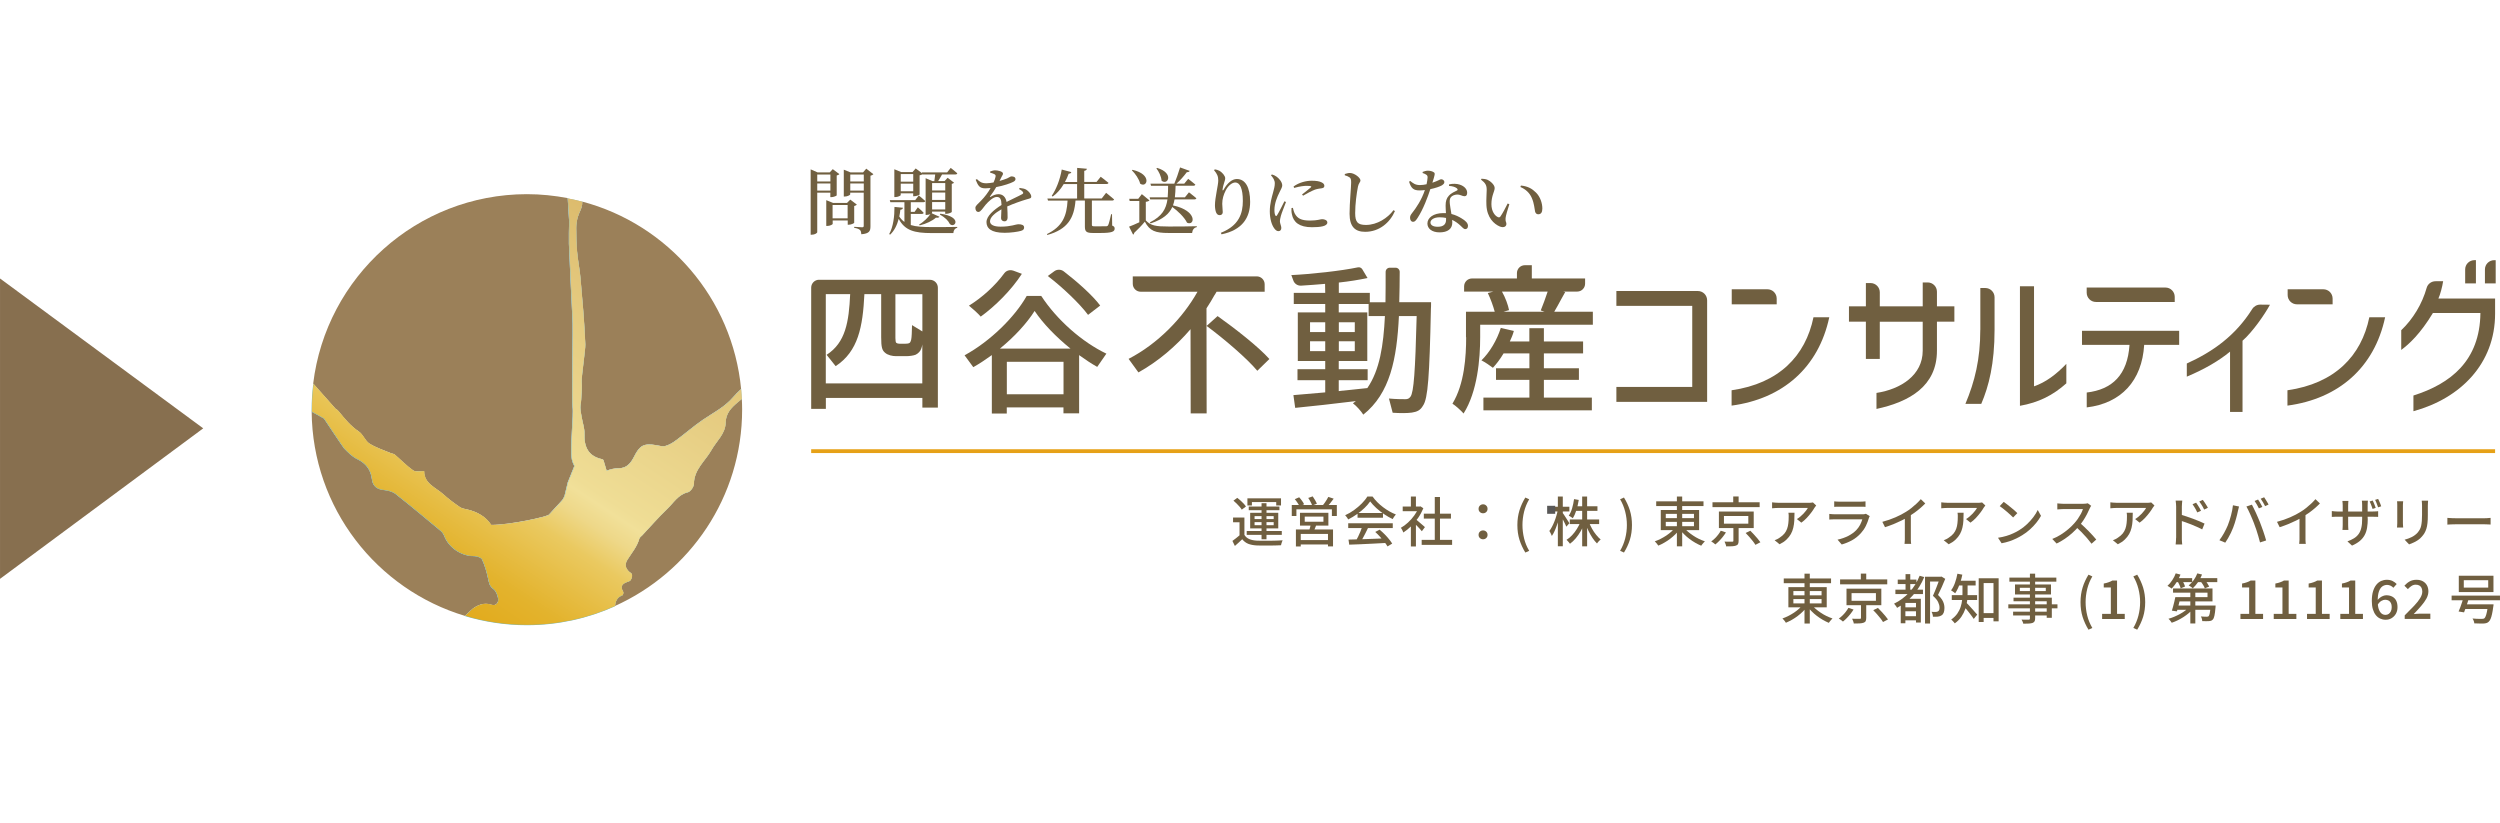 <svg xmlns="http://www.w3.org/2000/svg" xmlns:xlink="http://www.w3.org/1999/xlink" id="b" width="676mm" height="222.6mm" viewBox="0 0 1916.22 631"><defs><style>.h{fill:none;}.i{fill:url(#f);}.j{fill:#e6a117;stroke:#e6a117;stroke-miterlimit:10;stroke-width:2.93px;}.k{fill:#595857;}.l{fill:#9b8059;}.m{fill:#73b9c3;}.n{clip-path:url(#d);}.o{fill:#876f4f;}.p{fill:#705f40;}</style><clipPath id="d"><path id="e" class="h" d="M435.3,152.25c0,1.27,1.13,17.04,1.13,17.4-.09,5.79-.32,11.57-.18,17.36.09,3.53,2.53,55.82,2.67,56.95.68,5.02-.72,63.96.09,68.25.99,5.42-2.17,31.73-.54,39.91.32,1.54,1.08,3.62,1.94,5.11l-5.15,12.84v.14c-.95,3.98-1.72,7.05-2.44,10.08h-.18s.09.09.14.14c-.41.77-.86,1.58-1.27,2.4-.45.86-9.31,10.08-10.58,11.66-1.27,1.58-29.43,7.91-44.25,7.91-4.29-6.46-10.58-9.9-17.95-11.75-2.03-.5-4.29-.72-5.92-1.81-4.38-2.98-8.72-6.15-12.61-9.72-5.92-5.38-15.01-8.18-14.96-17.99-1.04-.05-2.08,0-3.12.09-2.12.14-4.07.23-5.33-.63-5.02-3.57-9.36-8.09-14.06-12.11-.77-.68-2.12-.68-3.12-1.13-5.51-2.35-11.3-4.16-16.32-7.32-3.3-2.12-4.79-7.01-8.05-9.18-6.33-4.25-10.94-9.9-15.55-15.59-.68-.86-1.49-1.49-2.4-1.94h0s-9.09-10.22-17-19.17c-.77,6.51-1.22,13.15-1.22,19.89v1.45c4.2,2.35,8.86,4.93,9.36,5.24,0,0,14.69,22.1,15.46,22.92,2.98,3.07,6.15,6.28,9.94,8.14,6.78,3.3,10.49,8.09,11.39,15.5.68,5.47,3.89,7.73,9.4,8.27,2.98.32,6.37,1.18,8.63,2.94,11.71,9.22,23.14,18.76,34.58,28.3,1.22.99,2.26,2.44,2.8,3.89,3.44,9.13,13.38,15.69,23.01,15.5,2.08,0,5.38,1.18,6.06,2.71,2.12,4.57,3.48,9.58,4.57,14.51.68,3.12.99,5.74,3.98,7.96,1.99,1.45,3.25,4.66,3.71,7.28.54,3.25-1.76,6.01-5.02,4.88-5.61-1.94-10.67.23-14.33,2.89-1.4,1.04-3.57,3.07-6.01,5.61,15.01,4.47,30.92,6.92,47.37,6.92,24.05,0,46.87-5.2,67.44-14.42.41-3.34,1.45-6.78,5.74-8.23.45-.18.95-1.99.63-2.58-3.3-5.65.9-6.92,4.75-8.27,1.54-.54,2.85-4.97,1.36-6.01-4.02-2.76-5.61-6.19-2.85-10.49,3.3-5.2,7.37-9.94,9.09-16.09.27-.99,1.49-1.72,2.26-2.58,6.28-6.74,12.39-13.7,19.03-20.07,4.88-4.66,8.36-11.07,15.91-12.88,1.99-.45,4.61-4.2,4.61-6.46.09-11.07,8.77-17.54,13.52-25.99,3.84-6.83,10.58-12.34,10.8-20.79.14-7.28,4.25-11.48,9.13-15.59,1.08-.9,2.21-1.85,3.3-2.76-.14-2.53-.32-5.02-.54-7.5-2.21,2.08-4.38,4.2-6.33,6.46-6.6,7.64-15.19,11.8-23.1,17.18-7.05,4.84-13.47,10.49-20.34,15.55-2.49,1.85-5.29,3.62-8.23,4.43-2.21.63-4.88-.23-7.32-.63-9.27-1.58-12.48.32-16.59,8.5-2.35,4.7-5.47,9.22-11.84,9.22-3.44,0-6.55.77-9.36,1.94l-2.4-8.05s-.36-.63-.81-.77c-10.62-2.26-14.15-9.22-13.79-19.48.18-4.16-1.4-8.36-2.08-12.57-.41-2.44-.95-4.93-1.04-7.37-.05-2.12.54-4.25.63-6.37.23-4.61.68-9.22.36-13.79-.23-3.48,2.98-24.77,2.8-28.52-.68-17-2.21-33.95-3.71-50.9-.59-6.69-1.99-13.33-2.58-20.02-.54-6.1-.68-12.2-.68-18.35,0-2.76.45-5.56,1.13-8.23.9-3.3,3.03-6.42,3.34-9.72.05-.72.09-1.45.09-2.21-3.66-.95-7.37-1.81-11.12-2.53v.23"></path></clipPath><linearGradient id="f" x1="860.57" y1="-657.96" x2="865.09" y2="-657.96" gradientTransform="translate(-144616.89 111037.83) scale(168.28)" gradientUnits="userSpaceOnUse"><stop offset="0" stop-color="#e1a817"></stop><stop offset=".04" stop-color="#e1a919"></stop><stop offset=".07" stop-color="#e2ac1f"></stop><stop offset=".11" stop-color="#e3b32d"></stop><stop offset=".14" stop-color="#e6bc42"></stop><stop offset=".18" stop-color="#eac960"></stop><stop offset=".21" stop-color="#eed889"></stop><stop offset=".23" stop-color="#f1e099"></stop><stop offset=".24" stop-color="#efdd95"></stop><stop offset=".39" stop-color="#e4c97e"></stop><stop offset=".7" stop-color="#c89840"></stop><stop offset=".99" stop-color="#ad6721"></stop><stop offset="1" stop-color="#ad6721"></stop></linearGradient></defs><g id="c"><path class="o" d="M0,213.45l155.75,114.88L0,443.69v-230.25Z"></path><path class="l" d="M257.07,313.26c.9.45,1.72,1.13,2.4,1.94,4.61,5.7,9.22,11.35,15.55,15.59,3.25,2.21,4.75,7.1,8.05,9.18,5.02,3.16,10.8,4.97,16.32,7.32.99.45,2.35.45,3.12,1.13,4.7,4.02,9,8.59,14.06,12.11,1.85,1.31,5.24.41,8.45.54-.05,9.76,9.04,12.57,14.96,17.99,3.93,3.57,8.23,6.74,12.61,9.72,1.63,1.08,3.93,1.31,5.92,1.81,7.37,1.85,13.65,5.29,17.95,11.75,14.83,0,42.99-6.33,44.25-7.91,1.27-1.58,10.08-10.8,10.58-11.66.45-.81.86-1.58,1.27-2.4,0-.05-.09-.09-.14-.14h.18c.72-3.07,1.49-6.1,2.44-10.13v-.14l5.15-12.84c-.9-1.49-1.63-3.57-1.94-5.11-1.67-8.23,1.54-34.53.54-39.96-.81-4.29.59-63.24-.09-68.25-.14-1.08-2.58-53.43-2.67-56.95-.14-5.79.09-11.57.18-17.36,0-.32-1.08-16.09-1.08-17.4v-.23c-10.13-1.94-20.61-3.03-31.32-3.03-84.39.14-153.91,63.51-163.77,145.23,7.91,8.95,17,19.12,17,19.12h0l.05.05Z"></path><path class="l" d="M442.76,166.44c-.68,2.67-1.13,5.47-1.13,8.23,0,6.1.14,12.25.68,18.31.59,6.69,1.99,13.33,2.58,20.02,1.49,16.95,3.03,33.9,3.71,50.9.18,3.75-3.03,25.04-2.8,28.52.32,4.57-.09,9.22-.36,13.79-.09,2.12-.72,4.25-.63,6.37.09,2.44.59,4.93,1.04,7.37.72,4.2,2.26,8.41,2.08,12.57-.36,10.26,3.12,17.27,13.79,19.48.45.09.81.72.81.77l2.4,8.05c2.8-1.18,5.92-1.94,9.36-1.94,6.37,0,9.49-4.52,11.84-9.22,4.11-8.14,7.32-10.08,16.59-8.5,2.44.41,5.11,1.27,7.32.63,2.94-.81,5.74-2.58,8.23-4.43,6.87-5.06,13.29-10.71,20.34-15.55,7.91-5.42,16.5-9.58,23.1-17.18,1.94-2.26,4.11-4.43,6.33-6.46-6.6-69.39-56.14-126.25-121.77-143.65,0,.72-.05,1.45-.09,2.21-.32,3.3-2.44,6.42-3.39,9.72"></path><path class="l" d="M565.26,308.47c-4.88,4.11-9,8.32-9.13,15.59-.18,8.45-6.96,13.97-10.8,20.79-4.75,8.45-13.42,14.92-13.52,25.99,0,2.26-2.62,6.01-4.61,6.46-7.59,1.81-11.03,8.23-15.91,12.88-6.69,6.37-12.75,13.33-19.03,20.07-.81.86-1.99,1.58-2.26,2.58-1.72,6.19-5.74,10.89-9.09,16.09-2.76,4.29-1.18,7.73,2.85,10.49,1.54,1.04.18,5.42-1.36,6.01-3.84,1.4-8.05,2.67-4.75,8.27.32.59-.18,2.4-.63,2.58-4.29,1.45-5.29,4.88-5.74,8.23,57.45-25.81,97.55-83.49,97.55-150.57,0-2.76-.09-5.56-.23-8.27-1.08.9-2.21,1.81-3.3,2.76"></path><path class="l" d="M362.44,466.45c3.66-2.67,8.68-4.88,14.33-2.89,3.25,1.13,5.56-1.63,5.02-4.88-.45-2.62-1.72-5.83-3.71-7.28-2.98-2.17-3.3-4.84-3.98-7.96-1.08-4.97-2.44-9.94-4.57-14.51-.72-1.58-4.02-2.76-6.06-2.71-9.63.18-19.57-6.37-23.01-15.5-.54-1.45-1.58-2.89-2.8-3.89-11.44-9.54-22.87-19.08-34.58-28.3-2.26-1.76-5.65-2.62-8.63-2.94-5.47-.54-8.72-2.85-9.4-8.27-.9-7.41-4.61-12.2-11.39-15.5-3.75-1.85-6.96-5.06-9.94-8.14-.81-.81-15.46-22.92-15.46-22.92-.5-.27-5.2-2.89-9.4-5.24.63,74,49.99,136.33,117.57,156.58,2.44-2.49,4.61-4.57,6.01-5.61"></path><path class="m" d="M476.98,456.32c.45-.18.95-1.99.63-2.58-3.3-5.65.9-6.92,4.75-8.27,1.54-.54,2.85-4.97,1.36-5.97-4.02-2.76-5.61-6.19-2.85-10.49,3.34-5.2,7.37-9.94,9.09-16.09.27-.99,1.49-1.76,2.26-2.58,6.28-6.74,12.39-13.7,19.08-20.07,4.88-4.7,8.36-11.12,15.91-12.88,1.99-.5,4.61-4.2,4.61-6.46.09-11.07,8.77-17.54,13.52-25.99,3.84-6.83,10.58-12.34,10.8-20.79.14-7.28,4.25-11.48,9.13-15.59,1.08-.9,2.21-1.85,3.3-2.76-.14-2.53-.32-5.02-.54-7.5-2.21,2.08-4.38,4.2-6.33,6.46-6.6,7.64-15.19,11.8-23.1,17.18-7.05,4.79-13.52,10.49-20.34,15.55-2.49,1.85-5.29,3.62-8.18,4.43-2.21.63-4.88-.23-7.32-.63-9.27-1.58-12.48.32-16.59,8.5-2.35,4.7-5.47,9.22-11.84,9.22-3.44,0-6.55.77-9.36,1.94l-2.4-8.05s-.36-.63-.81-.77c-10.62-2.26-14.15-9.22-13.79-19.48.18-4.16-1.4-8.36-2.08-12.57-.41-2.44-.95-4.93-1.04-7.37-.05-2.12.54-4.25.63-6.37.23-4.57.63-9.22.36-13.79-.23-3.48,2.98-24.77,2.8-28.52-.68-17-2.21-33.95-3.71-50.9-.59-6.69-1.99-13.33-2.58-20.02-.54-6.1-.68-12.2-.72-18.31,0-2.76.45-5.56,1.13-8.23.95-3.3,3.03-6.42,3.39-9.72.05-.72.09-1.45.09-2.21-3.66-.95-7.37-1.81-11.12-2.53v.23c0,1.31,1.08,17.04,1.08,17.4-.09,5.79-.32,11.57-.18,17.36.09,3.53,2.53,55.82,2.67,56.95.68,5.02-.72,63.96.09,68.25.99,5.42-2.17,31.73-.54,39.96.32,1.54,1.08,3.62,1.94,5.11l-5.15,12.84v.14c-.95,4.02-1.72,7.05-2.44,10.08h-.18s.09.09.14.14c-.45.77-.86,1.58-1.27,2.4-.45.9-9.31,10.08-10.58,11.66-1.27,1.58-29.43,7.91-44.25,7.91-4.29-6.42-10.58-9.9-17.95-11.75-2.03-.5-4.29-.68-5.92-1.81-4.38-2.98-8.72-6.15-12.61-9.72-5.92-5.38-15.01-8.18-14.96-17.99-3.21-.18-6.6.72-8.45-.54-5.02-3.57-9.36-8.09-14.06-12.11-.77-.68-2.12-.68-3.12-1.13-5.47-2.35-11.3-4.16-16.32-7.28-3.3-2.12-4.79-7.01-8.05-9.18-6.33-4.25-10.94-9.9-15.55-15.59-.68-.86-1.49-1.49-2.4-1.94h0s-9.09-10.22-17-19.17c-.77,6.51-1.22,13.15-1.22,19.89v1.45c4.2,2.35,8.86,4.93,9.4,5.24,0,0,14.69,22.1,15.46,22.92,2.98,3.07,6.15,6.28,9.94,8.14,6.78,3.3,10.49,8.09,11.39,15.5.68,5.47,3.93,7.73,9.4,8.27,2.98.32,6.37,1.18,8.63,2.94,11.71,9.22,23.14,18.76,34.58,28.3,1.22.99,2.26,2.44,2.8,3.89,3.44,9.13,13.38,15.69,23.01,15.5,2.08,0,5.38,1.18,6.06,2.71,2.12,4.57,3.48,9.58,4.57,14.51.68,3.12.99,5.79,3.98,7.96,1.99,1.45,3.25,4.66,3.71,7.28.54,3.25-1.76,6.01-5.02,4.88-5.61-1.94-10.67.23-14.33,2.94-1.4,1.04-3.57,3.07-6.01,5.61,15.01,4.47,30.92,6.96,47.37,6.96,24.05,0,46.87-5.2,67.44-14.42.41-3.34,1.45-6.78,5.74-8.23"></path><g class="n"><rect class="i" x="176.52" y="87.68" width="454.82" height="455.64" transform="translate(-82.42 477.26) rotate(-56.39)"></rect></g><g id="g"><path class="p" d="M953.83,410c.86,1.45,2.15,2.54,3.75,3.2,1.64.7,3.6,1.09,5.9,1.21,1.17,0,2.62.04,4.3.08h5.31c1.84,0,3.67-.04,5.43-.12,1.76-.08,3.28-.16,4.61-.23-.16.27-.27.63-.47,1.09-.16.47-.31.94-.47,1.41-.16.47-.23.9-.31,1.29-1.21.04-2.62.12-4.22.16-1.6.04-3.28.08-5,.08h-5c-1.6,0-3.01-.04-4.22-.08-2.62-.12-4.81-.55-6.64-1.25-1.84-.74-3.36-1.91-4.65-3.52-.86.86-1.76,1.72-2.7,2.54-.94.86-1.91,1.72-2.93,2.62l-1.88-3.87c.86-.63,1.84-1.33,2.85-2.15,1.02-.78,1.99-1.6,2.93-2.42h3.4v-.04ZM953.83,396.72v14.85h-3.75v-11.25h-4.96v-3.63h8.71v.04ZM945.39,383.78l2.97-2.19c.82.63,1.68,1.33,2.54,2.11.86.78,1.64,1.56,2.38,2.34.74.78,1.29,1.52,1.72,2.19l-3.2,2.42c-.39-.7-.94-1.45-1.64-2.23-.7-.82-1.48-1.64-2.31-2.46-.82-.82-1.64-1.56-2.46-2.23v.04ZM955.59,407.03h26.89v2.93h-26.89v-2.93ZM956.13,381.95h25.75v5.51h-3.67v-2.62h-18.64v2.62h-3.44v-5.51h0ZM957.15,388.24h23.52v2.81h-23.52v-2.81ZM958.24,393.08h21.53v11.92h-21.53v-11.92ZM961.61,395.62v2.23h14.65v-2.23h-14.65ZM961.61,400.23v2.31h14.65v-2.31h-14.65ZM966.96,385.7h3.79v27.67h-3.79v-27.67Z"></path><path class="p" d="M990.13,387.06h34.54v8.44h-3.79v-5.12h-27.2v5.12h-3.56v-8.44h0ZM992.48,382.61l3.32-1.45c.74.78,1.48,1.68,2.19,2.7.74,1.02,1.25,1.88,1.6,2.66l-3.52,1.56c-.31-.74-.82-1.64-1.52-2.66-.7-1.06-1.37-1.99-2.11-2.81h.04ZM993.3,405.82h28.45v13.01h-3.87v-9.57h-20.87v9.61h-3.71v-13.05ZM995.29,413.95h24.19v3.4h-24.19v-3.4ZM996.42,393.04h21.77v9.81h-21.77v-9.81ZM1000.06,395.97v3.95h14.34v-3.95h-14.34ZM1002.75,381.67l3.4-1.21c.59.86,1.21,1.84,1.84,2.89.63,1.09,1.09,1.99,1.37,2.77l-3.6,1.37c-.23-.78-.66-1.76-1.25-2.85-.59-1.09-1.17-2.11-1.8-3.01l.04.04ZM1004.75,401.52l4.38.31c-.39,1.06-.78,2.11-1.21,3.13-.43,1.02-.82,1.88-1.21,2.58l-3.36-.51c.27-.82.55-1.76.82-2.81.27-1.06.47-1.95.63-2.77l-.04.08ZM1018.19,380.89l4.06,1.33c-.82,1.13-1.68,2.31-2.62,3.44-.94,1.13-1.76,2.11-2.54,2.89l-3.17-1.25c.51-.59,1.02-1.25,1.52-1.99s1.02-1.52,1.48-2.27c.47-.78.9-1.48,1.21-2.15h.04Z"></path><path class="p" d="M1050.19,384.37c-1.09,1.6-2.54,3.28-4.26,4.96-1.76,1.68-3.71,3.28-5.86,4.81-2.15,1.52-4.38,2.85-6.72,4.02-.16-.31-.35-.7-.59-1.09-.27-.39-.55-.78-.86-1.13-.31-.35-.59-.7-.86-1.02,2.38-1.06,4.69-2.38,6.88-3.99,2.19-1.6,4.18-3.28,5.94-5.08,1.76-1.8,3.17-3.52,4.18-5.24h4.02c1.09,1.52,2.34,3.01,3.71,4.38,1.37,1.37,2.85,2.66,4.42,3.83,1.56,1.17,3.17,2.23,4.81,3.17,1.64.94,3.28,1.72,4.92,2.34-.47.51-.9,1.06-1.33,1.72-.43.66-.82,1.25-1.17,1.84-2.11-1.02-4.26-2.27-6.41-3.71-2.15-1.45-4.18-3.01-6.06-4.73-1.88-1.68-3.44-3.4-4.69-5.08h-.08ZM1033.39,401.09h34.15v3.67h-34.15v-3.67ZM1033.66,413.6c2.42-.04,5.28-.16,8.44-.23,3.2-.12,6.6-.23,10.16-.35,3.6-.16,7.15-.27,10.67-.43l-.16,3.56c-3.4.2-6.84.35-10.32.55-3.48.16-6.76.31-9.93.47-3.13.16-5.94.23-8.36.31l-.55-3.83.04-.04ZM1044.14,403.48l4.42,1.21c-.63,1.33-1.29,2.66-1.99,4.06-.7,1.37-1.41,2.74-2.11,3.99-.7,1.29-1.41,2.42-2.03,3.44l-3.44-1.13c.63-1.06,1.29-2.27,1.95-3.6.66-1.33,1.29-2.7,1.84-4.1.55-1.41,1.06-2.66,1.41-3.83l-.04-.04ZM1040.54,393.2h19.5v3.63h-19.5v-3.63ZM1054.1,407.74l3.36-1.76c1.25,1.06,2.5,2.19,3.75,3.44,1.25,1.25,2.38,2.54,3.4,3.79,1.02,1.25,1.88,2.42,2.5,3.44l-3.6,2.19c-.59-1.06-1.41-2.23-2.42-3.52-1.02-1.29-2.15-2.62-3.36-3.95-1.21-1.33-2.42-2.54-3.63-3.63h0Z"></path><path class="p" d="M1087.32,388.28h.74l.74-.16,2.19,1.45c-1.06,2.58-2.38,5.04-4.02,7.42-1.64,2.34-3.44,4.49-5.39,6.41-1.95,1.91-3.95,3.48-5.94,4.77-.12-.35-.27-.78-.51-1.25-.23-.47-.47-.94-.7-1.37-.23-.43-.47-.78-.7-.98,1.88-1.06,3.75-2.42,5.51-4.06,1.8-1.64,3.4-3.44,4.81-5.43,1.45-1.99,2.54-3.99,3.32-6.02v-.74l-.04-.04ZM1075.16,388.28h13.6v3.56h-13.6v-3.56ZM1081.42,380.58h3.87v9.38h-3.87v-9.38ZM1081.42,401.33l3.87-4.61v22.12h-3.87v-17.51ZM1084.85,397.81c.39.23.9.66,1.6,1.25.66.59,1.41,1.21,2.19,1.88.78.66,1.48,1.29,2.15,1.84.66.55,1.13.98,1.41,1.25l-2.38,3.17c-.39-.51-.9-1.09-1.48-1.76-.59-.66-1.25-1.37-1.95-2.07-.7-.7-1.37-1.41-2.03-2.03-.66-.63-1.17-1.17-1.64-1.52l2.15-1.99ZM1089.7,413.79h23.33v3.83h-23.33v-3.83ZM1091.34,393.71h20.79v3.79h-20.79v-3.79ZM1099.74,380.93h3.99v34.74h-3.99v-34.74Z"></path><path class="p" d="M1136.75,393.43c-.94,0-1.76-.31-2.42-.94-.7-.63-1.02-1.45-1.02-2.46s.35-1.84,1.02-2.5c.66-.63,1.48-.98,2.42-.98s1.76.31,2.42.98c.7.66,1.02,1.48,1.02,2.5s-.35,1.84-1.02,2.46c-.66.63-1.48.94-2.42.94ZM1136.75,413.36c-.94,0-1.76-.31-2.42-.94-.7-.63-1.02-1.45-1.02-2.42,0-1.06.35-1.88,1.02-2.5.66-.63,1.48-.94,2.42-.94s1.76.31,2.42.94c.7.63,1.02,1.48,1.02,2.5s-.35,1.8-1.02,2.42c-.66.63-1.48.94-2.42.94Z"></path><path class="p" d="M1169.14,423.52c-1.91-3.13-3.4-6.41-4.49-9.81-1.06-3.4-1.6-7.15-1.6-11.25s.55-7.82,1.6-11.25c1.06-3.44,2.58-6.72,4.49-9.85l2.97,1.33c-1.76,2.97-3.05,6.14-3.91,9.53-.82,3.4-1.25,6.8-1.25,10.24s.43,6.88,1.25,10.24c.82,3.36,2.11,6.53,3.91,9.5l-2.97,1.33Z"></path><path class="p" d="M1194,390.93l2.23.86c-.31,1.68-.74,3.4-1.17,5.2-.47,1.8-.98,3.52-1.6,5.24-.59,1.72-1.21,3.32-1.88,4.81-.66,1.48-1.37,2.74-2.11,3.79-.12-.35-.27-.78-.51-1.25-.23-.47-.47-.94-.7-1.41-.27-.47-.51-.86-.7-1.17.7-.9,1.37-1.99,2.03-3.24.66-1.25,1.29-2.58,1.84-4.02.59-1.45,1.09-2.93,1.52-4.42.47-1.52.82-2.97,1.09-4.38h-.04ZM1188.41,388.39h14.5v3.63h-14.5v-3.63ZM1194.08,380.58h3.79v38.14h-3.79v-38.14ZM1197.71,393.08c.23.31.63.82,1.09,1.52.47.74,1.02,1.52,1.56,2.42.55.86,1.09,1.68,1.56,2.42s.78,1.29.98,1.6l-2.31,2.66c-.23-.59-.55-1.29-.94-2.11-.39-.82-.86-1.72-1.33-2.62-.47-.94-.94-1.76-1.37-2.58-.43-.78-.78-1.45-1.06-1.91l1.8-1.41h0ZM1211.46,399.92l3.09.94c-.78,2.15-1.76,4.22-2.93,6.25s-2.46,3.87-3.83,5.51c-1.41,1.64-2.85,3.05-4.42,4.18-.23-.31-.47-.66-.78-1.02-.31-.39-.63-.74-.94-1.09-.31-.35-.66-.63-.94-.9,1.52-.9,2.93-2.11,4.3-3.56,1.37-1.48,2.62-3.09,3.71-4.88,1.13-1.8,2.03-3.6,2.77-5.43h-.04ZM1206.5,382.57l3.6.63c-.43,2.7-1.02,5.28-1.76,7.74-.78,2.46-1.72,4.57-2.81,6.29-.23-.2-.51-.43-.9-.66s-.74-.51-1.13-.74c-.39-.23-.74-.43-1.06-.55,1.06-1.56,1.95-3.48,2.58-5.71.66-2.27,1.13-4.57,1.48-6.99h0ZM1203.22,398.16h22.51v3.56h-22.51v-3.56ZM1207.28,388.04h17.15v3.56h-17.15v-3.56ZM1212.72,380.58h3.79v38.18h-3.79v-38.18ZM1217.91,400.15c.59,1.68,1.37,3.36,2.34,5.08.98,1.72,1.99,3.28,3.17,4.69,1.13,1.45,2.31,2.62,3.48,3.6-.31.23-.63.51-.98.86-.35.35-.7.7-1.02,1.09-.31.39-.59.74-.82,1.09-1.17-1.13-2.34-2.58-3.44-4.22-1.09-1.68-2.15-3.48-3.09-5.43-.94-1.95-1.76-3.91-2.42-5.86l2.81-.86-.04-.04Z"></path><path class="p" d="M1244.76,423.52l-2.97-1.33c1.76-2.97,3.05-6.14,3.91-9.5.86-3.36,1.29-6.8,1.29-10.24s-.43-6.84-1.29-10.24c-.86-3.4-2.15-6.56-3.91-9.53l2.97-1.33c1.95,3.13,3.44,6.41,4.53,9.85,1.06,3.44,1.6,7.19,1.6,11.25s-.55,7.85-1.6,11.25c-1.06,3.4-2.58,6.68-4.53,9.81Z"></path><path class="p" d="M1284.27,404.14l3.28,1.41c-.98,1.33-2.07,2.66-3.32,3.91-1.25,1.25-2.62,2.42-4.06,3.52-1.45,1.09-2.93,2.11-4.49,2.97-1.52.9-3.09,1.64-4.61,2.27-.2-.31-.43-.7-.78-1.09-.31-.39-.66-.78-.98-1.21-.35-.39-.66-.7-.94-.98,1.48-.51,2.97-1.17,4.49-1.91,1.52-.78,3.01-1.64,4.42-2.58,1.45-.98,2.74-1.99,3.91-3.05,1.17-1.06,2.19-2.15,3.05-3.24h.04ZM1269.46,384.29h36.26v3.63h-36.26v-3.63ZM1272.97,390.93h29.39v15.44h-29.39v-15.44ZM1276.8,393.86v3.28h21.61v-3.28h-21.61ZM1276.8,400v3.32h21.61v-3.32h-21.61ZM1285.32,380.58h4.06v38.18h-4.06v-38.18ZM1290.56,404.26c.86,1.09,1.91,2.15,3.17,3.2,1.21,1.06,2.54,2.03,3.99,3.01,1.45.98,2.89,1.84,4.45,2.58,1.52.74,3.09,1.37,4.61,1.88-.31.27-.63.63-.98,1.02s-.7.82-1.02,1.21-.59.78-.82,1.13c-1.52-.63-3.05-1.41-4.57-2.27-1.56-.9-3.05-1.88-4.53-3.01-1.48-1.09-2.81-2.31-4.06-3.56-1.25-1.25-2.38-2.5-3.36-3.79l3.17-1.41h-.04Z"></path><path class="p" d="M1318.97,406.8l3.95,1.29c-.66,1.06-1.45,2.19-2.34,3.32-.9,1.13-1.84,2.23-2.81,3.2-.98,1.02-1.99,1.91-2.97,2.7-.43-.39-.94-.78-1.52-1.25-.63-.43-1.17-.78-1.64-1.06.98-.7,1.95-1.48,2.89-2.42.94-.94,1.8-1.88,2.54-2.89.78-1.02,1.41-1.99,1.88-2.89h.04ZM1312.6,384.99h36.15v3.75h-36.15v-3.75ZM1317.52,392.11h26.69v12.66h-26.69v-12.66ZM1321.39,395.5v5.9h18.68v-5.9h-18.68ZM1328.58,403.36h4.06v11.14c0,1.06-.16,1.84-.43,2.42-.27.59-.82,1.02-1.64,1.29-.78.27-1.8.43-3.01.51-1.21.04-2.7.08-4.45.08-.08-.55-.23-1.17-.51-1.84-.23-.7-.51-1.29-.78-1.84.86,0,1.68.04,2.46.08h3.36c.39,0,.63-.04.78-.16.12-.08.2-.27.2-.55v-11.06l-.04-.08ZM1328.5,380.54h4.14v6.33h-4.14v-6.33ZM1338.04,408.52l3.56-1.72c.9.9,1.84,1.88,2.81,2.93.98,1.06,1.91,2.11,2.77,3.13.86,1.02,1.6,1.95,2.15,2.77l-3.83,1.99c-.47-.82-1.13-1.76-1.95-2.81-.82-1.06-1.72-2.15-2.7-3.24-.98-1.09-1.88-2.11-2.81-3.01v-.04Z"></path><path class="p" d="M1392.08,387.49c-.2.23-.43.51-.66.86-.27.35-.47.63-.66.9-.59,1.02-1.37,2.23-2.42,3.6-1.02,1.37-2.19,2.74-3.48,4.14-1.29,1.37-2.7,2.62-4.18,3.63l-3.4-2.77c.9-.51,1.8-1.13,2.66-1.88.86-.74,1.68-1.48,2.42-2.27.74-.78,1.41-1.56,1.99-2.34.59-.74,1.02-1.45,1.33-2.03h-22.55c-.82,0-1.6,0-2.38.08-.78.04-1.6.12-2.46.2v-4.57c.78.08,1.56.16,2.38.23.82.08,1.64.12,2.46.12h24.15c.47,0,.9-.04,1.33-.12.43-.04.74-.12.98-.16l2.58,2.42-.08-.04ZM1375.47,392.96c0,2.15-.04,4.18-.16,6.1-.12,1.91-.35,3.75-.78,5.47-.39,1.72-1.02,3.32-1.84,4.81-.82,1.48-1.95,2.89-3.32,4.22-1.37,1.33-3.17,2.54-5.35,3.63l-3.79-3.09c.59-.2,1.25-.47,1.95-.82.7-.35,1.37-.74,1.99-1.21,1.48-.98,2.66-1.99,3.6-3.13.9-1.13,1.6-2.34,2.03-3.63.47-1.29.78-2.7.94-4.22.2-1.52.27-3.13.27-4.81v-1.6c0-.51-.12-1.09-.2-1.68h4.69l-.04-.04Z"></path><path class="p" d="M1433.15,395.62c-.16.23-.27.47-.39.74s-.2.51-.27.7c-.59,1.99-1.33,4.02-2.31,6.02-.98,1.99-2.23,3.83-3.75,5.51-2.11,2.34-4.45,4.22-6.99,5.59-2.54,1.37-5.12,2.42-7.78,3.17l-3.2-3.71c3.01-.63,5.71-1.6,8.21-2.85,2.46-1.29,4.53-2.77,6.21-4.53,1.17-1.25,2.15-2.58,2.89-4.02.74-1.45,1.29-2.85,1.68-4.18h-20.95c-.51,0-1.13,0-1.95.04-.82,0-1.6.08-2.42.12v-4.3c.82.08,1.6.16,2.34.2.74.04,1.41.08,2.03.08h21.06c.59,0,1.09,0,1.56-.12.47-.08.82-.16,1.09-.27l2.93,1.8v.04ZM1405.91,384.29c.55.04,1.17.12,1.88.16.7.04,1.41.08,2.07.08h16.02c.66,0,1.37,0,2.11-.08.74-.04,1.41-.08,1.91-.16v4.22c-.51-.04-1.13-.08-1.88-.12h-20.2c-.7,0-1.33.04-1.91.12v-4.22h0Z"></path><path class="p" d="M1442.88,399.96c3.63-.98,6.96-2.11,9.96-3.44,3.05-1.33,5.71-2.7,7.97-4.14,1.45-.86,2.89-1.88,4.26-2.97,1.37-1.09,2.7-2.23,3.95-3.4,1.25-1.17,2.31-2.31,3.24-3.4l3.44,3.28c-1.21,1.25-2.5,2.46-3.91,3.67-1.41,1.21-2.89,2.38-4.42,3.48-1.56,1.09-3.13,2.15-4.77,3.17-1.52.94-3.24,1.88-5.16,2.81-1.91.94-3.95,1.84-6.1,2.74-2.15.86-4.3,1.64-6.49,2.34l-2.03-4.06.04-.08ZM1460.07,394.53l4.57-1.21v20.44c0,.66.04,1.25.08,1.8,0,.55.12.98.2,1.29h-5.12c0-.31.08-.74.12-1.29s.08-1.13.12-1.8v-19.27l.04.04Z"></path><path class="p" d="M1521.74,387.49c-.2.23-.43.51-.66.86-.27.35-.47.63-.66.9-.59,1.02-1.37,2.23-2.42,3.6-1.02,1.37-2.19,2.74-3.48,4.14-1.29,1.37-2.7,2.62-4.18,3.63l-3.4-2.77c.9-.51,1.8-1.13,2.66-1.88s1.68-1.48,2.42-2.27c.74-.78,1.41-1.56,1.99-2.34.59-.74,1.02-1.45,1.33-2.03h-22.55c-.82,0-1.6,0-2.38.08-.78.04-1.6.12-2.46.2v-4.57c.78.08,1.56.16,2.38.23.82.08,1.64.12,2.46.12h24.15c.47,0,.9-.04,1.33-.12.43-.04.74-.12.98-.16l2.58,2.42-.08-.04ZM1505.09,392.96c0,2.15-.04,4.18-.16,6.1-.12,1.91-.35,3.75-.78,5.47-.39,1.72-1.02,3.32-1.84,4.81-.82,1.48-1.95,2.89-3.32,4.22-1.37,1.33-3.17,2.54-5.35,3.63l-3.79-3.09c.59-.2,1.25-.47,1.95-.82.7-.35,1.37-.74,1.99-1.21,1.48-.98,2.66-1.99,3.6-3.13.9-1.13,1.6-2.34,2.03-3.63.47-1.29.78-2.7.94-4.22.2-1.52.27-3.13.27-4.81v-1.6c0-.51-.12-1.09-.2-1.68h4.69l-.04-.04Z"></path><path class="p" d="M1531.51,412.19c2.31-.35,4.42-.82,6.37-1.41,1.95-.59,3.75-1.25,5.35-2.03,1.64-.74,3.09-1.52,4.42-2.34,2.19-1.33,4.22-2.89,6.06-4.65,1.84-1.76,3.48-3.56,4.88-5.43,1.41-1.88,2.5-3.67,3.32-5.43l2.5,4.49c-.98,1.8-2.19,3.56-3.63,5.35-1.45,1.8-3.05,3.48-4.88,5.12-1.8,1.64-3.79,3.13-5.94,4.42-1.37.86-2.89,1.68-4.49,2.46-1.64.78-3.4,1.52-5.28,2.15-1.88.63-3.87,1.13-5.98,1.52l-2.77-4.22h.08ZM1535.77,384.68c.74.51,1.6,1.09,2.54,1.84.98.74,1.95,1.48,2.93,2.34,1.02.82,1.95,1.6,2.85,2.38.9.78,1.64,1.45,2.19,2.07l-3.24,3.32c-.51-.55-1.21-1.21-2.07-1.99-.86-.78-1.76-1.6-2.74-2.42-.98-.82-1.95-1.64-2.89-2.38-.98-.74-1.84-1.41-2.58-1.91l3.01-3.2v-.04Z"></path><path class="p" d="M1602.94,387.61s-.35.51-.63.94c-.23.43-.43.82-.59,1.21-.59,1.33-1.29,2.77-2.11,4.42-.82,1.6-1.8,3.24-2.85,4.85-1.06,1.6-2.15,3.05-3.32,4.38-1.52,1.72-3.17,3.4-5,5.08-1.84,1.64-3.75,3.17-5.78,4.53-2.03,1.37-4.14,2.58-6.29,3.6l-3.32-3.52c2.23-.86,4.38-1.95,6.45-3.24,2.07-1.29,3.99-2.7,5.78-4.22,1.8-1.52,3.36-3.05,4.69-4.57.94-1.06,1.84-2.19,2.74-3.48.86-1.29,1.64-2.54,2.34-3.83.66-1.29,1.17-2.46,1.48-3.56h-15.12c-.51,0-1.09,0-1.72.08-.63.04-1.17.08-1.68.12s-.86.08-1.09.08v-4.65c.27,0,.66.08,1.25.12.55.04,1.13.08,1.72.12.59.04,1.09.08,1.52.08h15.28c.78,0,1.48-.04,2.11-.12.63-.08,1.13-.2,1.48-.27l2.66,1.99v-.12ZM1593.99,400.66c1.09.9,2.27,1.91,3.44,3.05,1.21,1.13,2.38,2.27,3.56,3.48,1.13,1.21,2.23,2.34,3.24,3.44,1.02,1.09,1.84,2.07,2.54,2.93l-3.63,3.2c-1.02-1.37-2.19-2.81-3.48-4.34-1.33-1.52-2.74-3.01-4.18-4.53-1.48-1.52-2.97-2.93-4.45-4.26l3.01-2.97h-.04Z"></path><path class="p" d="M1651.36,387.49c-.2.23-.43.51-.66.86-.27.35-.47.63-.66.9-.59,1.02-1.37,2.23-2.42,3.6-1.02,1.37-2.19,2.74-3.48,4.14-1.29,1.37-2.7,2.62-4.18,3.63l-3.4-2.77c.9-.51,1.8-1.13,2.66-1.88.86-.74,1.68-1.48,2.42-2.27.74-.78,1.41-1.56,1.99-2.34.59-.74,1.02-1.45,1.33-2.03h-22.55c-.82,0-1.6,0-2.38.08-.78.04-1.6.12-2.46.2v-4.57c.78.08,1.56.16,2.38.23.82.08,1.64.12,2.46.12h24.15c.47,0,.9-.04,1.33-.12.43-.04.74-.12.98-.16l2.58,2.42-.08-.04ZM1634.75,392.96c0,2.15-.04,4.18-.16,6.1-.12,1.91-.35,3.75-.78,5.47-.39,1.72-1.02,3.32-1.84,4.81-.82,1.48-1.95,2.89-3.32,4.22-1.37,1.33-3.17,2.54-5.35,3.63l-3.79-3.09c.59-.2,1.25-.47,1.95-.82.7-.35,1.37-.74,1.99-1.21,1.48-.98,2.66-1.99,3.6-3.13.9-1.13,1.6-2.34,2.03-3.63.47-1.29.78-2.7.94-4.22.2-1.52.27-3.13.27-4.81v-1.6c0-.51-.12-1.09-.2-1.68h4.69l-.04-.04Z"></path><path class="p" d="M1668,412.11v-23.8c0-.66,0-1.41-.12-2.27-.08-.86-.16-1.64-.27-2.34h5.08c-.04.66-.12,1.41-.2,2.23-.08.82-.12,1.64-.12,2.38v25.36c0,.63.04,1.29.12,1.91.08.66.12,1.25.16,1.76h-5.04c.08-.74.16-1.6.23-2.58.08-.98.12-1.88.12-2.66h.04ZM1671.44,394.45c1.33.39,2.85.86,4.49,1.41,1.64.55,3.36,1.17,5.08,1.8,1.72.63,3.32,1.25,4.85,1.91,1.52.66,2.81,1.21,3.91,1.76l-1.8,4.45c-1.13-.59-2.46-1.21-3.91-1.88-1.45-.63-2.93-1.25-4.42-1.88-1.52-.59-2.97-1.13-4.38-1.64-1.41-.51-2.7-.94-3.79-1.29v-4.65h-.04ZM1683.28,385.27c.39.51.82,1.13,1.29,1.88.47.74.9,1.48,1.37,2.23.43.74.82,1.45,1.13,2.11l-2.89,1.29c-.35-.78-.74-1.52-1.09-2.23-.39-.7-.78-1.41-1.21-2.07-.43-.7-.86-1.33-1.33-1.99l2.77-1.21h-.04ZM1688.44,383.16c.39.51.82,1.09,1.29,1.8.47.7.94,1.45,1.41,2.19.47.74.86,1.45,1.21,2.03l-2.85,1.41c-.39-.78-.78-1.52-1.17-2.23-.39-.7-.82-1.37-1.25-2.03s-.9-1.29-1.37-1.91l2.77-1.29-.04.04Z"></path><path class="p" d="M1707.55,402.77c.43-1.13.86-2.31,1.29-3.6.43-1.25.82-2.58,1.17-3.95.35-1.37.66-2.7.94-4.06.27-1.33.47-2.62.59-3.87l4.65.94c-.08.35-.2.74-.27,1.17-.12.43-.2.86-.31,1.25-.12.43-.2.78-.27,1.06-.16.66-.31,1.48-.55,2.54-.23,1.02-.51,2.11-.86,3.28-.31,1.17-.66,2.34-1.06,3.56-.39,1.21-.78,2.31-1.17,3.32-.51,1.29-1.06,2.62-1.72,3.99-.66,1.37-1.37,2.7-2.11,3.99-.74,1.29-1.48,2.46-2.23,3.56l-4.49-1.88c1.29-1.72,2.5-3.56,3.63-5.63,1.13-2.03,2.03-3.95,2.77-5.67h0ZM1727.83,401.48c-.43-1.06-.86-2.23-1.37-3.4-.51-1.21-1.02-2.42-1.56-3.63-.55-1.21-1.06-2.38-1.6-3.44-.51-1.06-1.02-1.99-1.45-2.77l4.22-1.41c.43.78.9,1.68,1.41,2.77.55,1.06,1.09,2.23,1.64,3.44.55,1.21,1.09,2.42,1.6,3.63.51,1.21.98,2.34,1.41,3.36.39.98.82,2.11,1.25,3.32.47,1.25.9,2.5,1.37,3.79.47,1.29.86,2.58,1.25,3.79.39,1.21.7,2.34.98,3.32l-4.69,1.52c-.35-1.52-.78-3.09-1.29-4.73-.51-1.64-1.02-3.28-1.52-4.92-.55-1.64-1.09-3.2-1.68-4.65h.04ZM1730.8,382.92c.35.47.74,1.06,1.13,1.72.39.7.78,1.37,1.17,2.07.39.7.7,1.29.98,1.84l-2.66,1.13c-.39-.82-.94-1.8-1.52-2.89-.63-1.09-1.21-2.03-1.76-2.81l2.66-1.09v.04ZM1735.45,381.16c.35.51.74,1.13,1.17,1.8.43.7.86,1.37,1.25,2.03.39.66.74,1.25.98,1.76l-2.66,1.21c-.43-.86-.98-1.84-1.6-2.93-.63-1.06-1.21-1.99-1.8-2.77l2.62-1.09h.04Z"></path><path class="p" d="M1745.38,399.96c3.63-.98,6.96-2.11,9.96-3.44,3.05-1.33,5.71-2.7,7.97-4.14,1.45-.86,2.89-1.88,4.26-2.97,1.37-1.09,2.7-2.23,3.95-3.4,1.25-1.17,2.31-2.31,3.24-3.4l3.44,3.28c-1.21,1.25-2.5,2.46-3.91,3.67-1.41,1.21-2.89,2.38-4.42,3.48-1.56,1.09-3.13,2.15-4.77,3.17-1.52.94-3.24,1.88-5.16,2.81-1.91.94-3.95,1.84-6.1,2.74-2.15.86-4.3,1.64-6.49,2.34l-2.03-4.06.04-.08ZM1762.57,394.53l4.57-1.21v20.44c0,.66.04,1.25.08,1.8,0,.55.12.98.2,1.29h-5.12c0-.31.08-.74.12-1.29.04-.55.08-1.13.12-1.8v-19.27l.04.04Z"></path><path class="p" d="M1787.31,391.71s.51.08.94.12.94.12,1.52.16c.59.04,1.17.08,1.8.08h27.12c1.02,0,1.88,0,2.54-.08.66-.04,1.21-.12,1.6-.16v4.38c-.31,0-.82-.04-1.52-.08-.7,0-1.56-.04-2.54-.04h-28.96c-.55,0-1.06,0-1.48.08-.43,0-.78.04-1.02.04v-4.49ZM1800.04,383.98c0,.27-.08.7-.12,1.29s-.08,1.25-.08,2.03v14.89c0,.55,0,1.09.04,1.64,0,.55.04,1.02.08,1.45,0,.43,0,.7.08.9h-4.57s.04-.51.08-.9c0-.43.04-.9.08-1.45,0-.55.04-1.09.04-1.64v-14.93c0-.51,0-1.02-.08-1.6-.04-.59-.08-1.13-.16-1.68h4.61ZM1814.89,397.42c0,2.66-.2,5.04-.55,7.15-.35,2.11-.98,3.99-1.88,5.63-.9,1.64-2.11,3.13-3.67,4.45-1.56,1.29-3.56,2.5-5.98,3.56l-3.52-3.24c1.95-.7,3.63-1.52,5.04-2.38,1.41-.86,2.58-1.95,3.52-3.24.94-1.29,1.64-2.89,2.07-4.77.47-1.88.66-4.18.66-6.88v-10.39c0-.86,0-1.6-.08-2.19-.04-.63-.08-1.09-.16-1.37h4.65c0,.31-.08.74-.12,1.37-.04.63-.08,1.37-.08,2.19v10.16l.08-.04ZM1818.65,383.66c.23.51.51,1.09.82,1.76.27.7.55,1.37.82,2.03.27.66.47,1.29.66,1.84l-2.38.82c-.2-.59-.43-1.25-.66-1.91-.27-.66-.51-1.33-.78-2.03-.27-.66-.55-1.25-.82-1.8l2.34-.74v.04ZM1822.79,382.37c.27.51.55,1.13.86,1.8.27.66.59,1.33.86,2.03.27.66.51,1.29.66,1.88l-2.38.78c-.31-.9-.66-1.88-1.06-2.93-.39-1.06-.82-1.99-1.25-2.77l2.34-.74-.04-.04Z"></path><path class="p" d="M1842.01,384.13c0,.43-.08.86-.12,1.41-.04.51-.08,1.06-.08,1.64v13.79c0,.51,0,1.09.08,1.76.04.66.08,1.17.12,1.6h-4.73c0-.31.08-.82.12-1.45.04-.63.08-1.25.08-1.88v-13.79c0-.39,0-.9-.04-1.48,0-.63-.08-1.13-.12-1.52h4.73l-.04-.08ZM1861.12,383.78c0,.51-.08,1.09-.12,1.72s-.08,1.33-.08,2.07v7.31c0,2.34-.08,4.34-.27,6.06-.2,1.72-.47,3.17-.86,4.38-.39,1.21-.86,2.31-1.41,3.24-.55.94-1.21,1.84-1.99,2.7-.86,1.06-1.88,1.95-3.05,2.74-1.17.78-2.31,1.45-3.52,1.95-1.17.51-2.27.98-3.28,1.33l-3.4-3.6c1.95-.51,3.75-1.17,5.47-2.03,1.68-.86,3.17-1.95,4.42-3.32.7-.86,1.29-1.72,1.76-2.54.47-.86.78-1.8,1.02-2.85.23-1.06.39-2.23.51-3.6.08-1.33.16-2.93.16-4.73v-7.07c0-.74,0-1.41-.08-2.07-.04-.63-.12-1.21-.16-1.72h4.88v.04Z"></path><path class="p" d="M1875.89,396.95c.47,0,1.02.08,1.72.12.66.04,1.41.08,2.19.12.78,0,1.52.04,2.23.04h22.39c.98,0,1.88,0,2.66-.12.78-.08,1.45-.12,1.95-.16v5.12c-.47,0-1.13-.08-1.99-.12-.86-.04-1.72-.08-2.62-.08h-22.39c-1.13,0-2.27,0-3.36.08-1.13.04-2.03.08-2.77.16v-5.16Z"></path><rect class="k" x="1185.87" y="387.69" width="6.17" height="6.14"></rect><path class="p" d="M627.77,214.46h85.03c3.32,0,6.06,2.7,6.06,6.06v91.91h-11.88v-7.42h-73.97v8.4h-11.25v-92.93c0-3.32,2.7-6.06,6.06-6.06M706.98,263.7c-.12,1.37-.51,2.46-.74,3.2-.74,2.34-2.23,3.83-4.34,4.96-1.72.74-4.96,1.13-7.19,1.13h-7.93c-2.74,0-6.29-.74-8.4-2.62-2.23-1.88-2.97-4.06-2.97-11.88v-33.02h-12.86c-1.25,24.97-4.69,43.81-22.04,55.18l-6.92-8.68c14.58-9.38,17.08-25.36,18.05-46.5h-18.68v68.42h73.97v-30.17l.04-.04ZM687.05,262.84c.63.39,1.37.63,2.46.63h4.34c1.25,0,2.34-.12,3.09-.51.63-.23,1.09-1.13,1.48-2.74.39-1.72.51-5.71.63-11.02l7.93,4.85v-28.57h-20.67v33.65c0,1.99.23,3.32.74,3.71"></path><path class="p" d="M776.65,207.43l6.6,2.46c-8.05,12.5-20.52,24.85-31.54,32.79-1.88-2.23-6.56-6.45-9.03-8.4,9.89-6.06,20.09-15.2,27.08-24.81,1.56-2.15,4.42-2.93,6.92-1.99"></path><path class="p" d="M931.05,225.95c-1.99,3.48-3.95,6.92-6.29,10.39l.12,80.54h-12.23l-.12-64.56c-11.25,13.13-24.85,24.74-39.94,33.14l-7.54-10.39c22.27-11.49,41.46-31.18,52.83-51.46h-43.57c-3.32,0-6.06-2.7-6.06-6.06v-5.71h95.04c3.32,0,6.06,2.7,6.06,6.06v5.71h-36.85c-.39.74-.86,1.6-1.37,2.34M933.27,242.28c13.25,9.42,31.18,23.37,39.7,32.9l-9.26,9.03c-7.93-9.53-25.36-24.38-38.84-34.39l8.4-7.54Z"></path><path class="p" d="M1015.77,300.82v-9.42h-21.26v-8.4h21.26v-6.29h-21.02v-37.24h21.02v-6.45h-24.11v-8.52h24.11l-.12-6.92c-5.35.47-12.39,1.02-18.37,1.37-2.7.16-5.2-1.52-6.02-4.1-.47-1.48-1.02-2.89-1.48-3.99,15.36-.74,38.18-3.24,51.03-5.94,1.33-.27,2.66.31,3.36,1.45l4.02,6.72c-6.29,1.37-13.99,2.62-22,3.48v7.93h23.76v7.19h12c.12-7.42.12-15.16.12-23.29,0-1.76,1.41-3.2,3.17-3.2h4.45c1.76,0,3.17,1.45,3.17,3.17,0,8.05-.16,15.87-.35,23.29h24.38c0,1.99,0,4.34-.12,5.31-1.09,51.07-2.23,68.66-6.06,73.97-2.11,3.71-4.69,4.69-8.52,5.31-3.48.51-9.03.51-14.73.12l-2.85-10.9c5.31.51,10.28.51,12.5.51,1.84,0,2.85-.35,4.06-1.99,2.46-3.48,3.6-19.19,4.69-61.74h-13.6c-1.6,33.02-6.8,59.24-27.31,75.58-1.6-2.58-5.31-6.8-7.93-8.68l2.23-1.72c-16.96,2.11-33.88,3.95-46.5,5.2l-1.37-9.77c6.68-.51,15.08-1.25,24.5-2.11M1015.77,247.01h-11.64v7.54h11.64v-7.54ZM1015.77,261.59h-11.64v7.54h11.64v-7.54ZM1029.25,299.45c6.17-.63,12.5-1.25,18.8-1.99,9.53-13.87,12.35-32.67,13.48-55.18h-12.5v-9.26h-22.9v6.45h21.88v37.24h-21.88v6.29h22.16v8.4h-22.16v8.4l3.09-.39.04.04ZM1038.43,247.01h-12.23v7.54h12.23v-7.54ZM1038.43,261.59h-12.23v7.54h12.23v-7.54Z"></path><path class="p" d="M1123.66,258.5v-19.54h22.04c-1.13-4.22-3.2-10-5.31-14.34l4.34-1.13h-22.51v-3.99c0-3.32,2.7-6.06,6.06-6.06h34.43v-4.1c0-3.32,2.7-6.06,6.06-6.06h5.35v10.16h40.84v3.99c0,3.32-2.7,6.06-6.06,6.06h-10.9l1.72.35c-.98,1.72-1.99,3.71-3.09,5.55-1.88,3.48-3.6,6.68-5.31,9.53h29.58v10h-86.36v9.53c0,16.57-2.11,41.81-12.74,58.5-1.6-1.99-6.45-6.29-8.52-7.54,9.26-15.2,10.51-36.38,10.51-50.96M1220.14,304.77v9.77h-83.12v-9.77h35.25v-13.6h-25.6v-8.91h25.6v-11.37h-19.81c-2.46,4.18-5.31,7.93-8.17,11.02-1.99-1.6-6.29-4.45-8.79-5.71,6.29-6.06,11.88-15.47,14.85-24.85l10,2.34c-.74,2.74-1.84,5.43-3.09,8.05h14.97v-10.16h11.14v10.16h30.05v9.14h-30.05v11.37h26.85v8.91h-26.85v13.6h36.77ZM1156.72,237.71l-4.34,1.25h31.54l-2.97-.98c1.6-4.06,3.83-9.77,5.31-14.46h-35.01c2.62,4.57,4.69,10.28,5.43,14.22"></path><path class="p" d="M1238.94,234.47v-11.41h62.45c3.95,0,7.11,3.2,7.11,7.11v77.84h-69.56v-11.41h58.15v-62.13h-58.15Z"></path><path class="p" d="M1327.25,299.14c36.3-5.2,56.66-26.34,62.76-55.96h12.11c-8.25,38.61-35.68,62.48-74.87,67.72v-11.76ZM1361.83,233.26h-34.47v-11.53h27.35c3.95,0,7.11,3.2,7.11,7.11v4.42Z"></path><path class="p" d="M1430.18,275.11v-28.53h-12.97v-11.76h12.97v-17.86h3.56c3.95,0,7.11,3.2,7.11,7.11v10.75h32.9v-18.33h3.79c3.95,0,7.11,3.2,7.11,7.11v11.22h13.36v11.76h-13.36v22.2c0,27.2-20.98,39.19-46.35,44.67v-12.27c18.8-2.89,35.44-13.72,35.44-32.39v-22.2h-32.9v28.53h-10.67Z"></path><path class="p" d="M1517.91,252.8v-32.04h3.79c3.95,0,7.11,3.2,7.11,7.11v24.93c0,25.99-4.38,43.22-10.2,56.78h-12.15c7.27-17.35,11.41-34.23,11.41-56.78M1548.27,311.06v-91.64h10.79v76.71c8.87-3.05,16.88-8.99,24.77-17.23v14.93c-10.32,9.22-21.22,14.69-35.56,17.23"></path><path class="p" d="M1595.79,253.54h74.52v10.79h-26.81c-1.68,27.67-17.7,44.78-44.04,47.95v-11.41c19.66-2.31,31.3-13.6,32.79-36.54h-36.42v-10.79h-.04ZM1666.91,231.46h-60.37c-3.95,0-7.11-3.2-7.11-7.11v-3.95h60.37c3.95,0,7.11,3.2,7.11,7.11v3.95Z"></path><path class="p" d="M1718.88,261.16v54.59h-9.57v-46.23c-8.36,6.92-19.3,13.36-33.14,19.19v-10.08c20.01-9.07,37.28-21.34,50.1-41.7,1.33-2.11,3.63-3.44,6.14-3.44l7.5.08c-4.14,7.66-13.36,20.87-20.98,27.55"></path><path class="p" d="M1753.35,299.14c36.26-5.2,56.66-26.34,62.72-55.96h12.11c-8.25,38.61-35.68,62.48-74.87,67.72v-11.76h.04ZM1787.93,233.26h-27.35c-3.95,0-7.11-3.2-7.11-7.11v-4.42h27.35c3.95,0,7.11,3.2,7.11,7.11v4.42Z"></path><path class="p" d="M1840.49,253.15c9.07-8.56,16.1-20.28,19.54-32.55.86-3.01,3.63-5.04,6.8-5.04h5.82c-.63,4.26-2.31,10.43-3.63,13.25h43.45v11.64c0,38.33-26.57,64.91-62.6,74.75v-12.04c28.41-8.99,50.96-26.57,51.35-63.23h-36.42c-9.69,16.02-18.21,23.8-24.27,28.29v-15.04l-.04-.04ZM1897.78,217.23h-8.25v-10.71c0-3.95,3.2-7.11,7.11-7.11h1.13v17.82h0ZM1911.8,199.42h1.13v17.82h-8.25v-10.71c0-3.95,3.2-7.11,7.11-7.11"></path><path class="p" d="M798.11,226.81h-11.14c-9.03,16.06-27.86,34.74-47.64,45.52l6.68,9.1c4.81-2.7,9.65-5.94,14.22-9.26v44.78h11.45v-4.69h43.45v4.57h12v-44.63c4.57,3.32,9.3,6.45,13.87,9.03l7.03-10.16c-18.17-8.68-37.59-25.36-49.98-44.31M815.18,302.19h-43.45v-24.85h43.45v24.85ZM766.45,267.18c11.25-9.18,20.63-19.46,26.57-28.84,6.45,9.65,16.45,19.93,27.47,28.84h-54.04Z"></path><path class="p" d="M803.07,211.57l5.04-3.67c2.19-1.6,5.16-1.52,7.27.12,10.47,8.05,22.12,18.44,27.9,26.18l-9.3,7.15c-6.29-8.52-19.66-21.26-30.91-29.82"></path><polyline class="j" points="1912.47 345.8 621.75 345.8 621.75 345.8 1912.47 345.8"></polyline><path class="p" d="M626.4,147.68v30.28c0,.66-1.84,1.95-4.14,1.95h-.9v-50.1l5.31,2.34h9.3l2.34-2.5,5.08,3.83c-.35.39-1.06.82-2.07,1.02v15.24c-.04.39-2.54,1.37-4.1,1.37h-.78v-3.44h-10.08.04ZM626.4,139.08h10.08v-5.31h-10.08v5.31ZM636.48,140.64h-10.08v5.47h10.08v-5.47ZM656.76,156.86c-.31.39-1.06.82-2.03,1.06v12.86c-.04.39-2.5,1.48-4.14,1.48h-.82v-3.28h-11.53v2.66c0,.43-2.11,1.56-4.22,1.56h-.7v-19.77l5.2,2.11h10.71l2.5-2.54,5.08,3.87h-.04ZM649.69,157.13h-11.53v10.24h11.53v-10.24ZM669.46,133.53c-.39.43-1.21.94-2.27,1.17v38.76c0,3.6-.78,5.59-6.99,6.1-.12-1.41-.31-2.62-1.06-3.28-.78-.7-1.99-1.29-4.42-1.64v-.78s5.04.35,6.1.35c.98,0,1.21-.39,1.21-1.17v-25.36h-10.36v1.37c0,.43-2.11,1.6-4.22,1.6h-.7v-20.59l5.2,2.11h9.53l2.5-2.89,5.47,4.26ZM651.72,139.08h10.36v-5.31h-10.36v5.31ZM662.08,140.64h-10.36v5.47h10.36v-5.47Z"></path><path class="p" d="M698.07,172.49c4.14,1.29,9.38,1.56,16.1,1.56,4.38,0,14.85,0,19.54-.12v.7c-1.95.43-2.89,2.11-2.97,4.02h-16.73c-13.17,0-20.44-1.99-25.17-10.9-1.21,4.61-3.28,9.1-6.68,12.19l-.55-.66c3.05-5.31,4.06-13.83,3.99-20.67l6.49.63c-.12.9-.66,1.37-1.99,1.56-.16,1.68-.43,3.44-.82,5.16,1.17,1.72,2.42,3.09,3.95,4.14v-15.12h-10.79l-.43-1.6h19.5l2.7-3.56s3.17,2.5,5,4.26c-.16.63-.7.9-1.45.9h-9.65v7.42h2.89l2.5-3.48s2.89,2.42,4.49,4.22c-.16.55-.66.82-1.41.82h-8.48v8.52h-.04ZM690.41,149.51c0,.43-2.15,1.56-4.22,1.56h-.7v-21.34l5.2,2.15h8.75l2.42-2.77,4.96,3.71-.23-.7h19.38l2.74-3.44s3.09,2.42,5.04,4.14c-.16.63-.7.9-1.48.9h-10.2c-.94,1.68-1.99,3.63-3.01,5.08h4.92l2.38-2.54,4.92,3.79c-.27.31-.94.7-1.76.9v21.49c-.04.43-2.54,1.45-4.22,1.45h-.82v-1.72h-10.08v.9s-.12.23-.27.39l5.94,2.66c-.31.66-1.17.9-2.7.7-2.62,2.38-7.46,4.77-12.47,5.94l-.39-.7c3.44-1.88,6.8-5.28,8.64-7.97-.78.35-1.84.63-2.89.63h-.78v-28.14l5.2,2.23h1.48c.23-1.56.51-3.48.66-5.08h-9.81v-.16c-.51.35-1.21.66-2.15.82v14.69c-.04.39-2.5,1.33-4.14,1.33h-.78v-2.23h-9.57v1.33h.04ZM690.41,139.24h9.57v-5.82h-9.57v5.82ZM699.98,140.8h-9.57v5.82h9.57v-5.82ZM714.44,146h10.08v-5.67h-10.08v5.67ZM724.52,147.6h-10.08v5.67h10.08v-5.67ZM724.52,154.87h-10.08v5.67h10.08v-5.67ZM720.77,163.78c17.94,2.66,10.59,11.92,7.15,7.74-1.02-2.23-3.44-4.88-7.54-6.99l.39-.78v.04Z"></path><path class="p" d="M781.73,144.08c2.42.27,3.75.63,4.92,1.33,1.72,1.06,3.79,3.36,3.79,5.28,0,1.37-1.17,1.45-3.67,2.15-3.99,1.17-9.96,3.28-14.73,5.39.23,3.17.27,6.64.27,8.6,0,1.68-.82,2.81-2.38,2.81-1.37,0-2.62-.78-2.62-2.66,0-1.45.23-3.87.27-6.53-4.92,2.77-8.75,6.06-8.75,9.18,0,2.54,2.7,4.1,8.09,4.1,8.25,0,11.45-1.84,13.83-1.84s4.22.66,4.22,2.42c0,1.29-.51,2.11-2.42,2.66-2.23.66-7.74,1.48-12.47,1.48-10.59,0-13.95-3.6-13.95-8.21s5.55-9.34,11.53-13.13c-.16-4.42-.94-6.14-3.71-6.14s-6.41,3.6-8.52,6.02c-1.99,2.34-3.67,5.43-5.43,5.47-1.56.04-2.34-1.29-2.38-3.09,0-1.76,1.95-2.93,4.22-5.39,2.97-3.01,5.59-6.53,7.46-9.85-1.41.12-2.77.23-4.14.23-4.49,0-5.47-2.15-7.31-6.53l.94-.55c2.03,1.95,3.56,3.28,7.46,3.2,1.6-.04,3.44-.27,5.31-.63.78-1.72,1.29-3.17,1.48-4.22.23-.94.16-1.56-.82-2.11-.78-.43-1.95-.78-3.28-1.17v-.9c1.21-.43,2.7-.9,3.71-.9,2.03,0,6.14.82,6.14,2.54,0,.78-.43,1.17-1.02,2.34-.43.9-1.06,2.03-1.64,3.28,2.31-.66,4.42-1.37,5.82-1.95,2.03-.9,2.54-1.56,3.32-1.56,1.64,0,3.09.55,3.09,2.11,0,.78-.51,1.48-1.76,2.11-1.99,1.06-7.19,2.89-13.01,3.99-1.06,1.95-2.54,4.26-4.73,7.15-.23.35-.04.63.39.35,1.84-1.13,3.83-2.07,6.02-2.07,3.44,0,5.59,2.23,6.25,5.94,4.14-2.15,9.14-4.34,11.96-5.94.94-.51,1.09-1.09.35-1.95-.55-.7-1.68-1.45-2.74-1.99l.55-.94.08.08Z"></path><path class="p" d="M852.42,172.88c1.6.63,1.95,1.21,1.95,2.34,0,2.34-2.11,3.36-10.98,3.36h-5.59c-5.16,0-6.25-1.09-6.25-4.96v-19.89h-7.19c-1.09,13.44-5.98,22-21.61,26.38l-.27-.7c12.04-5.86,15.16-14.03,15.79-25.63h-14.97l-.51-1.6h22.78v-11.1h-10.24c-2.38,3.99-5.2,7.27-8.48,9.57l-.7-.55c3.32-4.88,6.37-12.35,7.66-20.16l7.35,1.99c-.23.7-.82,1.21-2.03,1.17-.82,2.27-1.76,4.42-2.89,6.41h9.38v-10.82l7.46.66c-.12.78-.63,1.33-2.03,1.6v8.52h9.42l3.2-3.99s3.6,2.66,5.94,4.65c-.12.63-.7.9-1.48.9h-17.08v11.1h13.4l3.36-4.34s3.83,3.01,6.1,5.04c-.16.63-.7.9-1.56.9h-15.44v18.56c0,.9.23,1.17,2.03,1.17h4.92c1.95,0,3.56,0,4.26-.04.7-.08.94-.27,1.29-.9.55-1.06,1.33-4.42,2.27-8.36h.66l.12,8.75-.04-.04Z"></path><path class="p" d="M878.25,168.97c3.87,4.06,7.74,4.65,17.55,4.65,6.33,0,14.85,0,21.53-.23v.7c-2.15.43-3.32,1.99-3.6,4.49h-17.9c-10.24,0-14.5-1.48-18.33-8.68-2.27,2.81-5.94,6.56-8.21,8.64.04.66-.27,1.06-.78,1.33l-3.09-6.14c1.99-.7,4.92-1.99,7.85-3.36v-16.33h-7.42l-.31-1.68h6.92l2.74-3.56,5.86,4.81c-.43.43-1.29.9-2.81,1.09v14.26ZM868.05,130.17c15.4,3.48,11.18,14.34,5.86,10.59-.78-3.48-3.75-7.66-6.33-10.2l.43-.39h.04ZM895.02,151.27c.27-2.7.27-5.71.31-8.87h-13.09l-.43-1.6h18.29c1.37-3.2,3.09-8.13,4.42-12.47l7.39,2.66c-.27.59-1.02,1.06-2.23.98-2.34,3.17-5.2,6.41-7.93,8.79h5.98l3.01-3.67s3.4,2.54,5.47,4.38c-.12.59-.7.9-1.45.9h-13.68c-.08,3.2-.23,6.14-.55,8.87h7.7l3.09-3.83s3.48,2.66,5.67,4.53c-.16.63-.7.9-1.56.9h-15.16c-.27,1.6-.66,3.17-1.21,4.61,19.07,4.06,16.84,16.06,10.79,13.25-1.99-4.14-6.99-8.91-11.29-12.04-2.38,5.28-7.07,9.42-16.61,12.58l-.63-.78c9.46-4.69,12.5-10.39,13.52-17.62h-13.25l-.43-1.6h13.83l.04.04ZM886.89,128.69c13.36,3.95,8.21,13.79,3.44,9.81-.23-3.28-2.11-7.03-3.99-9.46l.55-.31v-.04Z"></path><path class="p" d="M930.58,130.44l.55-.63c1.17.16,2.42.51,3.44,1.06,2.42,1.33,4.53,4.06,4.53,5.67,0,1.33-.43,2.27-.82,3.6-.63,1.76-.94,3.4-1.21,5-.12,1.06.35,1.09.9.12,2.7-4.88,6.37-8.05,10.04-8.05,6.49,0,10.2,6.37,10.2,17.47,0,12.07-5.94,21.65-21.92,24.93l-.51-1.17c14.07-5.59,16.84-15.01,16.84-24.46s-2.23-14.11-5.78-14.11c-2.31,0-5.35,2.23-7.27,5.94-1.76,3.44-2.74,6.76-2.74,10.43,0,2.42.39,4.22.39,6.41,0,1.37-.98,2.27-2.27,2.27s-2.11-.55-2.77-1.95c-.66-1.45-.94-3.83-.94-5.67,0-5.67,2.54-15.51,2.54-18.87s-.9-5.2-3.2-7.93"></path><path class="p" d="M985.68,154.87c-1.09,2.97-3.32,8.4-3.87,10.47-.51,1.99-.78,3.28-.78,4.14,0,1.84,1.09,3.67,1.09,5.2s-.78,2.5-2.27,2.5c-1.21,0-2.31-.94-3.24-2.27-1.84-2.54-3.32-7.19-3.32-12.97s1.6-11.02,2.5-14.34c.7-2.66,1.33-4.81,1.33-6.99.08-2.31-1.33-4.49-2.93-6.25l.7-.66c1.48.43,2.54.94,3.67,1.76,1.48,1.06,4.26,3.87,4.26,6.64,0,1.41-.78,2.5-2.11,5.31-1.76,3.48-3.87,8.52-3.87,13.52,0,2.23.31,3.4.66,4.06.31.78.82.82,1.33.04,1.33-1.99,4.26-7.97,5.67-10.75l1.21.55-.04.04ZM990.99,159.36c.31,1.33.82,3.2,1.48,4.42,2.03,3.6,4.81,5.28,11.68,5.28,5.74,0,7.97-1.06,9.18-1.06,1.99,0,4.06.82,4.06,2.54,0,2.93-5.43,3.63-11.8,3.63-9.69,0-14.19-3.83-15.36-9.93-.39-1.64-.43-3.36-.31-4.77l1.06-.16v.04ZM991.5,142.95c4.34-3.2,9.85-4.42,13.83-4.42,3.75,0,5.98.39,7.82,1.33,1.48.7,1.95,1.72,1.95,2.54,0,1.09-.55,1.64-1.84,1.88-1.56.27-3.28.39-5.31,1.06-2.5.94-6.25,2.93-9.14,4.65l-.82-.9c2.42-1.95,5.78-4.49,6.76-5.47.59-.66.78-1.17-3.17-1.17-1.88,0-5,.27-9.65,1.6l-.43-1.09h0Z"></path><path class="p" d="M1030.77,134.35v-.98c1.45-.43,2.77-.82,4.06-.78,3.28.04,7.93,3.63,7.93,5.67,0,1.41-1.33,1.99-1.88,4.69-1.06,5.31-2.15,13.52-2.15,20.4s1.88,9.07,8.25,9.07c8.64,0,16.76-5.39,21.14-11.33l1.09.7c-3.83,8.91-12.07,15.9-22.82,15.9-7.66,0-11.96-3.83-11.96-13.87,0-8.21,1.21-20.16,1.21-23.92,0-2.38-.27-3.28-1.29-3.99-.9-.66-1.95-1.06-3.6-1.56"></path><path class="p" d="M1090.44,131.77c.98-.43,2.66-.94,3.99-.94,1.84,0,3.6.51,4.65,1.29,1.13.7.63,2.15-1.17,7.93,4.53-1.48,5.82-2.66,6.68-2.66,1.21,0,2.5.82,2.5,2.23,0,1.13-1.02,1.84-1.76,2.38-1.84,1.06-5.28,2.23-8.99,2.97-1.84,5.71-5.43,15.47-9.81,22.12-1.17,1.76-2.03,2.93-3.36,2.93-1.56,0-2.38-1.48-2.38-3.05,0-1.17.31-2.07,1.21-3.2,3.56-4.49,7.66-10.59,10.16-18.09-1.45.16-2.81.27-4.1.27-4.45,0-6.41-1.45-8.01-6.64l.82-.63c2.38,1.88,3.95,3.17,7.58,3.17,1.6,0,3.44-.27,5-.63.43-1.95.7-3.83.78-5.16.04-1.17-.31-1.76-1.29-2.34-.9-.55-1.84-.9-2.5-1.09v-.86ZM1110.65,141.35c2.93-.74,6.06-.55,8.21.16,3.6,1.17,5.71,3.56,5.71,6.25,0,1.6-.59,2.66-2.03,2.66-1.84,0-3.05-1.37-5.82-1.29-1.76.12-3.6.78-4.61,1.99-1.02,1.21-1.02,3.05-.82,5.16.16,1.6.7,4.65,1.21,7.74,3.17.78,5.71,2.11,7.66,3.28,3.17,1.84,5.04,3.75,5.04,5.82,0,1.72-.94,2.5-2.03,2.5-1.37,0-2.15-1.29-3.87-2.81-1.72-1.6-3.71-3.09-6.25-4.26.04.78.12,1.48.12,2.15,0,4.77-3.63,7.42-9.69,7.42s-9.38-3.01-9.38-6.76c0-4.34,4.45-8.01,12.19-8.01.7,0,1.37,0,2.03.04-.12-1.99-.27-4.02-.27-5.82,0-3.32.7-5.63,2.42-7.46,1.95-2.23,4.61-3.2,6.41-4.14.66-.43.43-1.06-.27-1.68-1.41-1.06-3.48-1.64-5.94-1.76v-1.17h0ZM1108.42,167.06c-1.48-.31-3.09-.51-4.88-.51-4.77,0-7.11,2.11-7.11,3.95s1.68,3.32,5.59,3.32c4.61,0,6.37-2.15,6.37-5.39v-1.41l.04.04Z"></path><path class="p" d="M1139.52,145.22c0-3.13-.94-4.96-4.34-7.54l.39-.7c1.45.08,3.09.23,4.49.78,2.42,1.09,5.59,3.95,5.59,6.37,0,2.62-2.5,5.86-2.5,12.31,0,5.78,2.81,8.99,4.88,9.93.82.39,1.48.35,2.03-.43,1.84-2.62,3.75-6.41,5.55-9.96l1.29.55c-1.29,4.06-2.74,8.75-2.89,10.59-.27,2.93.63,3.01.63,4.49,0,2.11-2.11,3.2-5.08,1.99-4.42-1.88-9.81-6.76-10.24-16.41-.23-4.22.23-8.64.23-11.92M1165.39,143.3l.39-1.09c5.55.59,8.6,2.5,11.53,5.39,3.28,3.2,4.88,8.21,4.88,12.23,0,2.93-1.02,4.42-3.17,4.42-1.06,0-2.03-.66-2.38-2.03-.55-2.38-.63-6.14-2.54-10.51-1.6-3.71-4.61-6.64-8.71-8.36"></path><path class="p" d="M1382.08,463.26l3.28,1.41c-.98,1.33-2.07,2.66-3.32,3.91-1.25,1.25-2.62,2.42-4.06,3.52-1.45,1.09-2.93,2.11-4.49,2.97-1.56.86-3.09,1.64-4.61,2.27-.2-.31-.43-.7-.74-1.09-.31-.39-.66-.78-.98-1.21-.35-.39-.66-.7-.94-.98,1.48-.51,2.97-1.17,4.49-1.91,1.52-.78,3.01-1.64,4.42-2.58,1.45-.98,2.74-1.99,3.91-3.05,1.17-1.06,2.19-2.15,3.05-3.24ZM1367.23,443.41h36.26v3.63h-36.26v-3.63ZM1370.78,450.06h29.39v15.44h-29.39v-15.44ZM1374.61,453.03v3.28h21.61v-3.28h-21.61ZM1374.61,459.16v3.32h21.61v-3.32h-21.61ZM1383.13,439.74h4.06v38.18h-4.06v-38.18ZM1388.37,463.38c.86,1.09,1.91,2.15,3.17,3.2,1.21,1.06,2.54,2.03,3.99,3.01,1.45.98,2.89,1.84,4.45,2.58,1.52.74,3.09,1.37,4.61,1.88-.31.27-.63.63-.98,1.02-.35.39-.7.82-1.02,1.21-.31.43-.59.78-.82,1.13-1.52-.63-3.05-1.41-4.57-2.27-1.56-.9-3.05-1.88-4.53-3.01-1.48-1.09-2.81-2.31-4.06-3.56-1.25-1.25-2.38-2.5-3.36-3.79l3.17-1.41h-.04Z"></path><path class="p" d="M1416.78,465.92l3.95,1.29c-.66,1.06-1.45,2.19-2.34,3.32-.9,1.13-1.84,2.23-2.81,3.2-.98,1.02-1.99,1.91-2.97,2.7-.43-.39-.94-.78-1.52-1.25-.63-.43-1.17-.78-1.64-1.06.98-.7,1.95-1.48,2.89-2.42.94-.94,1.8-1.88,2.54-2.89.78-1.02,1.41-1.99,1.88-2.89h.04ZM1410.41,444.12h36.15v3.75h-36.15v-3.75ZM1415.33,451.23h26.69v12.66h-26.69v-12.66ZM1419.2,454.63v5.9h18.68v-5.9h-18.68ZM1426.39,462.48h4.06v11.14c0,1.06-.16,1.84-.43,2.42-.27.59-.82,1.02-1.64,1.29-.78.27-1.8.43-3.01.51-1.21.04-2.7.08-4.45.08-.08-.55-.23-1.17-.51-1.84-.23-.7-.51-1.29-.78-1.84.86,0,1.68.04,2.46.08h3.36c.39,0,.63-.04.78-.16.12-.08.2-.27.2-.55v-11.06l-.04-.08ZM1426.31,439.66h4.14v6.33h-4.14v-6.33ZM1435.85,467.68l3.56-1.72c.9.9,1.84,1.88,2.81,2.93.98,1.06,1.91,2.11,2.77,3.13.86,1.02,1.6,1.95,2.15,2.77l-3.83,1.99c-.47-.82-1.13-1.76-1.95-2.81-.82-1.06-1.72-2.15-2.7-3.24-.98-1.09-1.88-2.11-2.81-3.01v-.04Z"></path><path class="p" d="M1471.44,441.34l3.48.98c-2.19,5.28-5.04,9.89-8.6,13.87-3.56,3.99-7.62,7.23-12.23,9.73-.12-.27-.31-.63-.59-1.02-.27-.43-.59-.82-.9-1.21-.31-.39-.59-.7-.82-.98,4.45-2.15,8.4-5.08,11.72-8.71,3.36-3.63,5.98-7.89,7.89-12.66h.04ZM1452.8,451.97h21.14v3.4h-21.14v-3.4ZM1454.6,444.27h14.34v3.4h-14.34v-3.4ZM1460.46,458.97h9.73v3.17h-9.73v15.59h-3.56v-16.49l2.15-2.27h1.41ZM1459.21,465.53h11.1v3.01h-11.1v-3.01ZM1459.21,472.29h11.02v3.17h-11.02v-3.17ZM1460.58,440.05h3.63v14.11h-3.63v-14.11ZM1468.59,458.97h3.71v18.21h-3.71v-18.21ZM1475.51,442.05h12.23v3.67h-8.36v32.24h-3.87v-35.91ZM1486.84,442.05h.74l.59-.12,2.85,1.76c-.78,1.95-1.68,4.02-2.66,6.25-.98,2.23-1.95,4.26-2.89,6.1,1.33,1.25,2.38,2.46,3.09,3.6.7,1.13,1.17,2.23,1.45,3.28.27,1.06.39,2.03.39,3.01,0,1.37-.16,2.54-.51,3.52s-.9,1.72-1.72,2.23c-.74.51-1.68.82-2.85.98-.51.04-1.09.08-1.76.08s-1.33,0-1.99-.04c0-.51-.12-1.13-.31-1.88s-.43-1.37-.78-1.88c.63.04,1.21.08,1.72.12h1.41c.35,0,.7-.04,1.02-.12.31-.08.59-.2.82-.31.43-.23.74-.63.94-1.13.2-.51.23-1.13.23-1.88,0-1.25-.35-2.62-1.06-4.1-.7-1.52-2.03-3.13-3.99-4.81.47-1.06.94-2.15,1.45-3.36.51-1.21.98-2.42,1.45-3.63.47-1.21.9-2.34,1.29-3.44.39-1.09.74-1.99,1.06-2.77v-1.33l.04-.12Z"></path><path class="p" d="M1500.32,439.74l3.79.74c-.35,1.8-.82,3.6-1.37,5.31-.55,1.76-1.21,3.4-1.88,4.92-.7,1.52-1.45,2.89-2.23,4.06-.23-.23-.51-.47-.9-.74-.39-.27-.78-.59-1.21-.86s-.78-.51-1.06-.66c1.17-1.52,2.19-3.44,3.01-5.74.82-2.31,1.45-4.65,1.88-7.07l-.04.04ZM1504.19,446.89h3.95v8.09c0,1.76-.12,3.63-.35,5.67-.23,2.03-.7,4.06-1.41,6.1-.7,2.03-1.68,4.02-2.97,5.94-1.29,1.91-3.01,3.63-5.08,5.12-.16-.23-.43-.55-.74-.94-.35-.39-.7-.74-1.06-1.13-.35-.35-.66-.66-.94-.86,1.95-1.37,3.48-2.89,4.65-4.53,1.13-1.64,2.03-3.4,2.58-5.16.59-1.8.94-3.56,1.13-5.28.2-1.76.27-3.4.27-4.96v-8.01l-.04-.04ZM1496.02,456.19h19.42v3.71h-19.42v-3.71ZM1500.32,445.13h13.99v3.63h-13.99v-3.63ZM1507,461.78c.31.27.78.74,1.37,1.37.59.63,1.25,1.33,1.95,2.11.7.78,1.41,1.52,2.11,2.34.7.82,1.29,1.48,1.84,2.11s.98,1.09,1.25,1.37l-2.66,3.32c-.35-.55-.82-1.17-1.33-1.91-.55-.74-1.13-1.48-1.76-2.31-.63-.82-1.25-1.6-1.88-2.38-.63-.78-1.25-1.48-1.8-2.15s-1.06-1.21-1.45-1.64l2.38-2.23h-.04ZM1516.66,443.26h15.28v32.98h-3.95v-29.31h-7.54v29.82h-3.79v-33.49ZM1518.34,469.95h11.8v3.67h-11.8v-3.67Z"></path><path class="p" d="M1539.36,463.23h37.67v3.05h-37.67v-3.05ZM1540.18,442.71h35.99v3.13h-35.99v-3.13ZM1543.03,468.85h27.82v2.89h-27.82v-2.89ZM1543.35,458.11h29.35v15.44h-3.91v-12.7h-25.44v-2.74ZM1544.48,447.99h27.59v7.66h-27.59v-7.66ZM1548.19,450.56v2.5h19.89v-2.5h-19.89ZM1555.97,439.74h3.95v34.19c0,1.06-.16,1.84-.47,2.34-.31.51-.82.94-1.52,1.21-.7.23-1.64.39-2.77.47-1.13.08-2.58.12-4.34.12-.08-.47-.23-1.02-.51-1.6s-.51-1.13-.82-1.56c.78,0,1.52.04,2.27.08h3.17c.39,0,.63-.12.78-.23.12-.12.2-.39.2-.74v-34.19l.08-.08Z"></path><path class="p" d="M1600.79,482.65c-1.91-3.13-3.4-6.41-4.49-9.81-1.06-3.4-1.6-7.15-1.6-11.25s.55-7.82,1.6-11.25,2.58-6.72,4.49-9.85l2.97,1.33c-1.76,2.97-3.05,6.14-3.91,9.53-.82,3.4-1.25,6.8-1.25,10.24s.43,6.88,1.25,10.24c.82,3.36,2.15,6.53,3.91,9.5l-2.97,1.33Z"></path><path class="p" d="M1611.26,474.44v-3.91h6.68v-20.24h-5.43v-3.01c1.45-.27,2.66-.59,3.71-.98,1.06-.35,2.03-.82,2.89-1.33h3.6v25.56h5.9v3.91h-17.35Z"></path><path class="p" d="M1638.15,482.65l-2.97-1.33c1.76-2.97,3.05-6.14,3.91-9.5.86-3.36,1.29-6.8,1.29-10.24s-.43-6.84-1.29-10.24c-.86-3.4-2.15-6.56-3.91-9.53l2.97-1.33c1.95,3.13,3.44,6.41,4.53,9.85,1.06,3.44,1.6,7.19,1.6,11.25s-.55,7.85-1.6,11.25c-1.06,3.4-2.58,6.68-4.53,9.81Z"></path><path class="p" d="M1667.69,439.47l3.63.94c-.51,1.33-1.13,2.66-1.88,3.99-.74,1.33-1.52,2.54-2.34,3.71-.82,1.13-1.68,2.15-2.54,3.05-.23-.23-.55-.47-.94-.7-.39-.27-.82-.51-1.21-.78-.43-.27-.78-.47-1.06-.63,1.33-1.17,2.54-2.62,3.67-4.34,1.13-1.72,2.03-3.44,2.66-5.24ZM1678.01,465.18l3.01,1.41c-.94,1.13-2.03,2.27-3.28,3.32-1.25,1.06-2.62,2.07-4.06,3.01-1.45.94-2.93,1.76-4.49,2.54-1.52.74-3.05,1.37-4.57,1.88-.2-.31-.43-.66-.7-1.02-.27-.39-.59-.74-.9-1.13-.31-.39-.59-.66-.9-.9,1.52-.43,3.01-.94,4.53-1.6,1.52-.63,2.97-1.37,4.42-2.15,1.45-.78,2.74-1.64,3.95-2.54,1.17-.9,2.23-1.84,3.05-2.85l-.04.04ZM1667.38,457.72h3.91c-.23,1.21-.51,2.46-.86,3.79-.31,1.33-.63,2.62-.94,3.83-.31,1.25-.63,2.34-.9,3.28l-3.87-.55c.31-.94.63-1.99.94-3.17.31-1.17.63-2.38.94-3.67.27-1.25.55-2.46.78-3.6v.08ZM1669.49,457.72h22.55v-3.44h-26.42v-3.24h30.25v9.93h-26.38v-3.24ZM1667.1,443.14h13.17v3.05h-13.17v-3.05ZM1668.43,464.12h26.92v3.28h-27.9l.98-3.28ZM1669.1,445.48l3.17-1.25c.51.78,1.02,1.72,1.52,2.74.51,1.02.82,1.88,1.02,2.58l-3.32,1.41c-.2-.7-.51-1.6-.98-2.62-.47-1.02-.94-1.99-1.41-2.85h0ZM1684.14,439.47l3.71.9c-.78,2.07-1.8,4.02-3.09,5.86-1.29,1.84-2.62,3.4-3.99,4.69-.23-.23-.51-.47-.9-.74s-.78-.55-1.17-.82c-.43-.27-.78-.47-1.09-.63,1.41-1.13,2.7-2.5,3.87-4.1,1.13-1.6,2.07-3.32,2.74-5.12l-.08-.04ZM1678.87,451.81h3.83v26.1h-3.83v-26.1ZM1683.2,443.14h16.33v3.05h-16.33v-3.05ZM1686.6,445.48l3.2-1.21c.66.78,1.33,1.68,2.03,2.7.66,1.02,1.17,1.88,1.52,2.62l-3.36,1.37c-.27-.78-.74-1.68-1.37-2.7-.66-1.02-1.29-1.95-1.99-2.77h-.04ZM1694.34,464.12h3.91c0,.7-.04,1.21-.08,1.48-.23,2.81-.51,4.92-.82,6.33-.31,1.45-.74,2.42-1.29,2.97-.39.43-.82.7-1.25.86-.47.16-.98.27-1.6.31-.55.04-1.29.08-2.23.08s-1.95,0-2.97-.08c0-.55-.16-1.17-.31-1.84-.2-.66-.43-1.25-.74-1.72.94.08,1.84.16,2.66.16s1.45.04,1.84.04c.31,0,.59,0,.82-.08.23-.04.43-.16.63-.31.31-.31.63-1.09.86-2.23.23-1.17.43-3.01.63-5.55v-.51l-.04.08Z"></path><path class="p" d="M1717.28,474.44v-3.91h6.68v-20.24h-5.43v-3.01c1.45-.27,2.66-.59,3.71-.98,1.06-.35,2.03-.82,2.89-1.33h3.6v25.56h5.9v3.91h-17.35Z"></path><path class="p" d="M1742.8,474.44v-3.91h6.68v-20.24h-5.43v-3.01c1.45-.27,2.66-.59,3.71-.98,1.06-.35,2.03-.82,2.89-1.33h3.6v25.56h5.9v3.91h-17.35Z"></path><path class="p" d="M1768.31,474.44v-3.91h6.68v-20.24h-5.43v-3.01c1.45-.27,2.66-.59,3.71-.98,1.06-.35,2.03-.82,2.89-1.33h3.6v25.56h5.9v3.91h-17.35Z"></path><path class="p" d="M1793.83,474.44v-3.91h6.68v-20.24h-5.43v-3.01c1.45-.27,2.66-.59,3.71-.98,1.06-.35,2.03-.82,2.89-1.33h3.6v25.56h5.9v3.91h-17.35Z"></path><path class="p" d="M1828.45,475.03c-1.45,0-2.81-.31-4.1-.9-1.29-.59-2.38-1.48-3.32-2.66-.94-1.17-1.68-2.66-2.23-4.45-.55-1.8-.82-3.91-.82-6.37,0-2.89.31-5.39.94-7.42.63-2.03,1.45-3.71,2.54-5.04,1.06-1.33,2.31-2.27,3.67-2.89,1.37-.59,2.81-.9,4.34-.9,1.72,0,3.17.31,4.42.94,1.25.63,2.31,1.41,3.17,2.31l-2.58,2.89c-.55-.66-1.25-1.21-2.11-1.6-.86-.39-1.76-.63-2.66-.63-1.33,0-2.54.39-3.63,1.13-1.09.78-1.99,2.03-2.62,3.83-.66,1.8-.98,4.26-.98,7.35,0,2.42.23,4.45.74,6.02.51,1.56,1.21,2.74,2.11,3.52.9.78,1.95,1.13,3.17,1.13.86,0,1.68-.23,2.38-.7.7-.47,1.29-1.17,1.72-2.07.43-.9.63-1.95.63-3.2s-.2-2.23-.59-3.05c-.39-.82-.98-1.48-1.72-1.91-.74-.43-1.64-.66-2.74-.66-.86,0-1.84.27-2.85.86-1.02.59-1.99,1.56-2.89,3.01l-.2-3.44c.59-.78,1.29-1.48,2.07-2.07.78-.59,1.56-1.02,2.42-1.33.82-.31,1.64-.47,2.38-.47,1.72,0,3.2.35,4.49,1.02,1.29.66,2.31,1.68,3.01,3.01.7,1.33,1.06,3.05,1.06,5.08s-.43,3.63-1.25,5.08c-.82,1.45-1.95,2.54-3.28,3.36-1.33.82-2.85,1.21-4.49,1.21l-.2.04Z"></path><path class="p" d="M1843.19,474.44v-2.77c2.81-2.77,5.24-5.24,7.27-7.39,2.03-2.15,3.56-4.1,4.61-5.86,1.06-1.76,1.6-3.4,1.6-4.92,0-1.09-.2-2.03-.55-2.85-.35-.78-.94-1.41-1.68-1.84-.74-.43-1.72-.66-2.85-.66s-2.27.35-3.24,1.02c-.98.66-1.91,1.45-2.74,2.38l-2.66-2.62c1.29-1.41,2.66-2.54,4.1-3.32,1.45-.78,3.17-1.21,5.16-1.21,1.84,0,3.44.35,4.81,1.09,1.37.74,2.42,1.76,3.2,3.13.74,1.33,1.13,2.89,1.13,4.69s-.51,3.6-1.48,5.43c-1.02,1.84-2.34,3.75-4.06,5.71-1.72,1.99-3.6,4.06-5.71,6.25.78-.08,1.64-.16,2.54-.23.9-.08,1.72-.12,2.46-.12h7.74v4.06h-19.58l-.08.04Z"></path><path class="p" d="M1879.14,456.54h37.08v3.56h-37.08v-3.56ZM1888.36,457.56l4.14.59c-.35,1.25-.78,2.54-1.21,3.91-.47,1.37-.9,2.66-1.37,3.95-.47,1.25-.86,2.38-1.25,3.36l-4.18-.66c.43-.98.9-2.11,1.37-3.4.47-1.29.9-2.58,1.37-3.95.43-1.33.82-2.62,1.13-3.79ZM1884.65,441.3h26.57v12.5h-26.57v-12.5ZM1887.93,463.23h20.63v3.56h-20.63v-3.56ZM1888.48,444.7v5.67h18.72v-5.67h-18.72ZM1907.15,463.23h4.14c0,.43-.04.74-.08,1.02,0,.27-.08.47-.12.66-.31,2.34-.63,4.26-.98,5.82-.35,1.56-.7,2.77-1.13,3.71-.43.94-.86,1.64-1.41,2.11-.51.51-1.09.82-1.72,1.02-.63.2-1.41.31-2.27.35h-2.97c-1.29,0-2.66-.08-4.1-.12,0-.55-.16-1.17-.43-1.88-.23-.7-.55-1.33-.94-1.84.98.08,1.95.16,2.85.2.9.04,1.76.08,2.5.08h1.72c.51,0,.9,0,1.17-.08.27-.08.59-.16.82-.31.39-.31.74-.86,1.06-1.68s.66-1.91.94-3.32c.27-1.41.59-3.17.82-5.28v-.55l.12.08Z"></path></g></g></svg>
